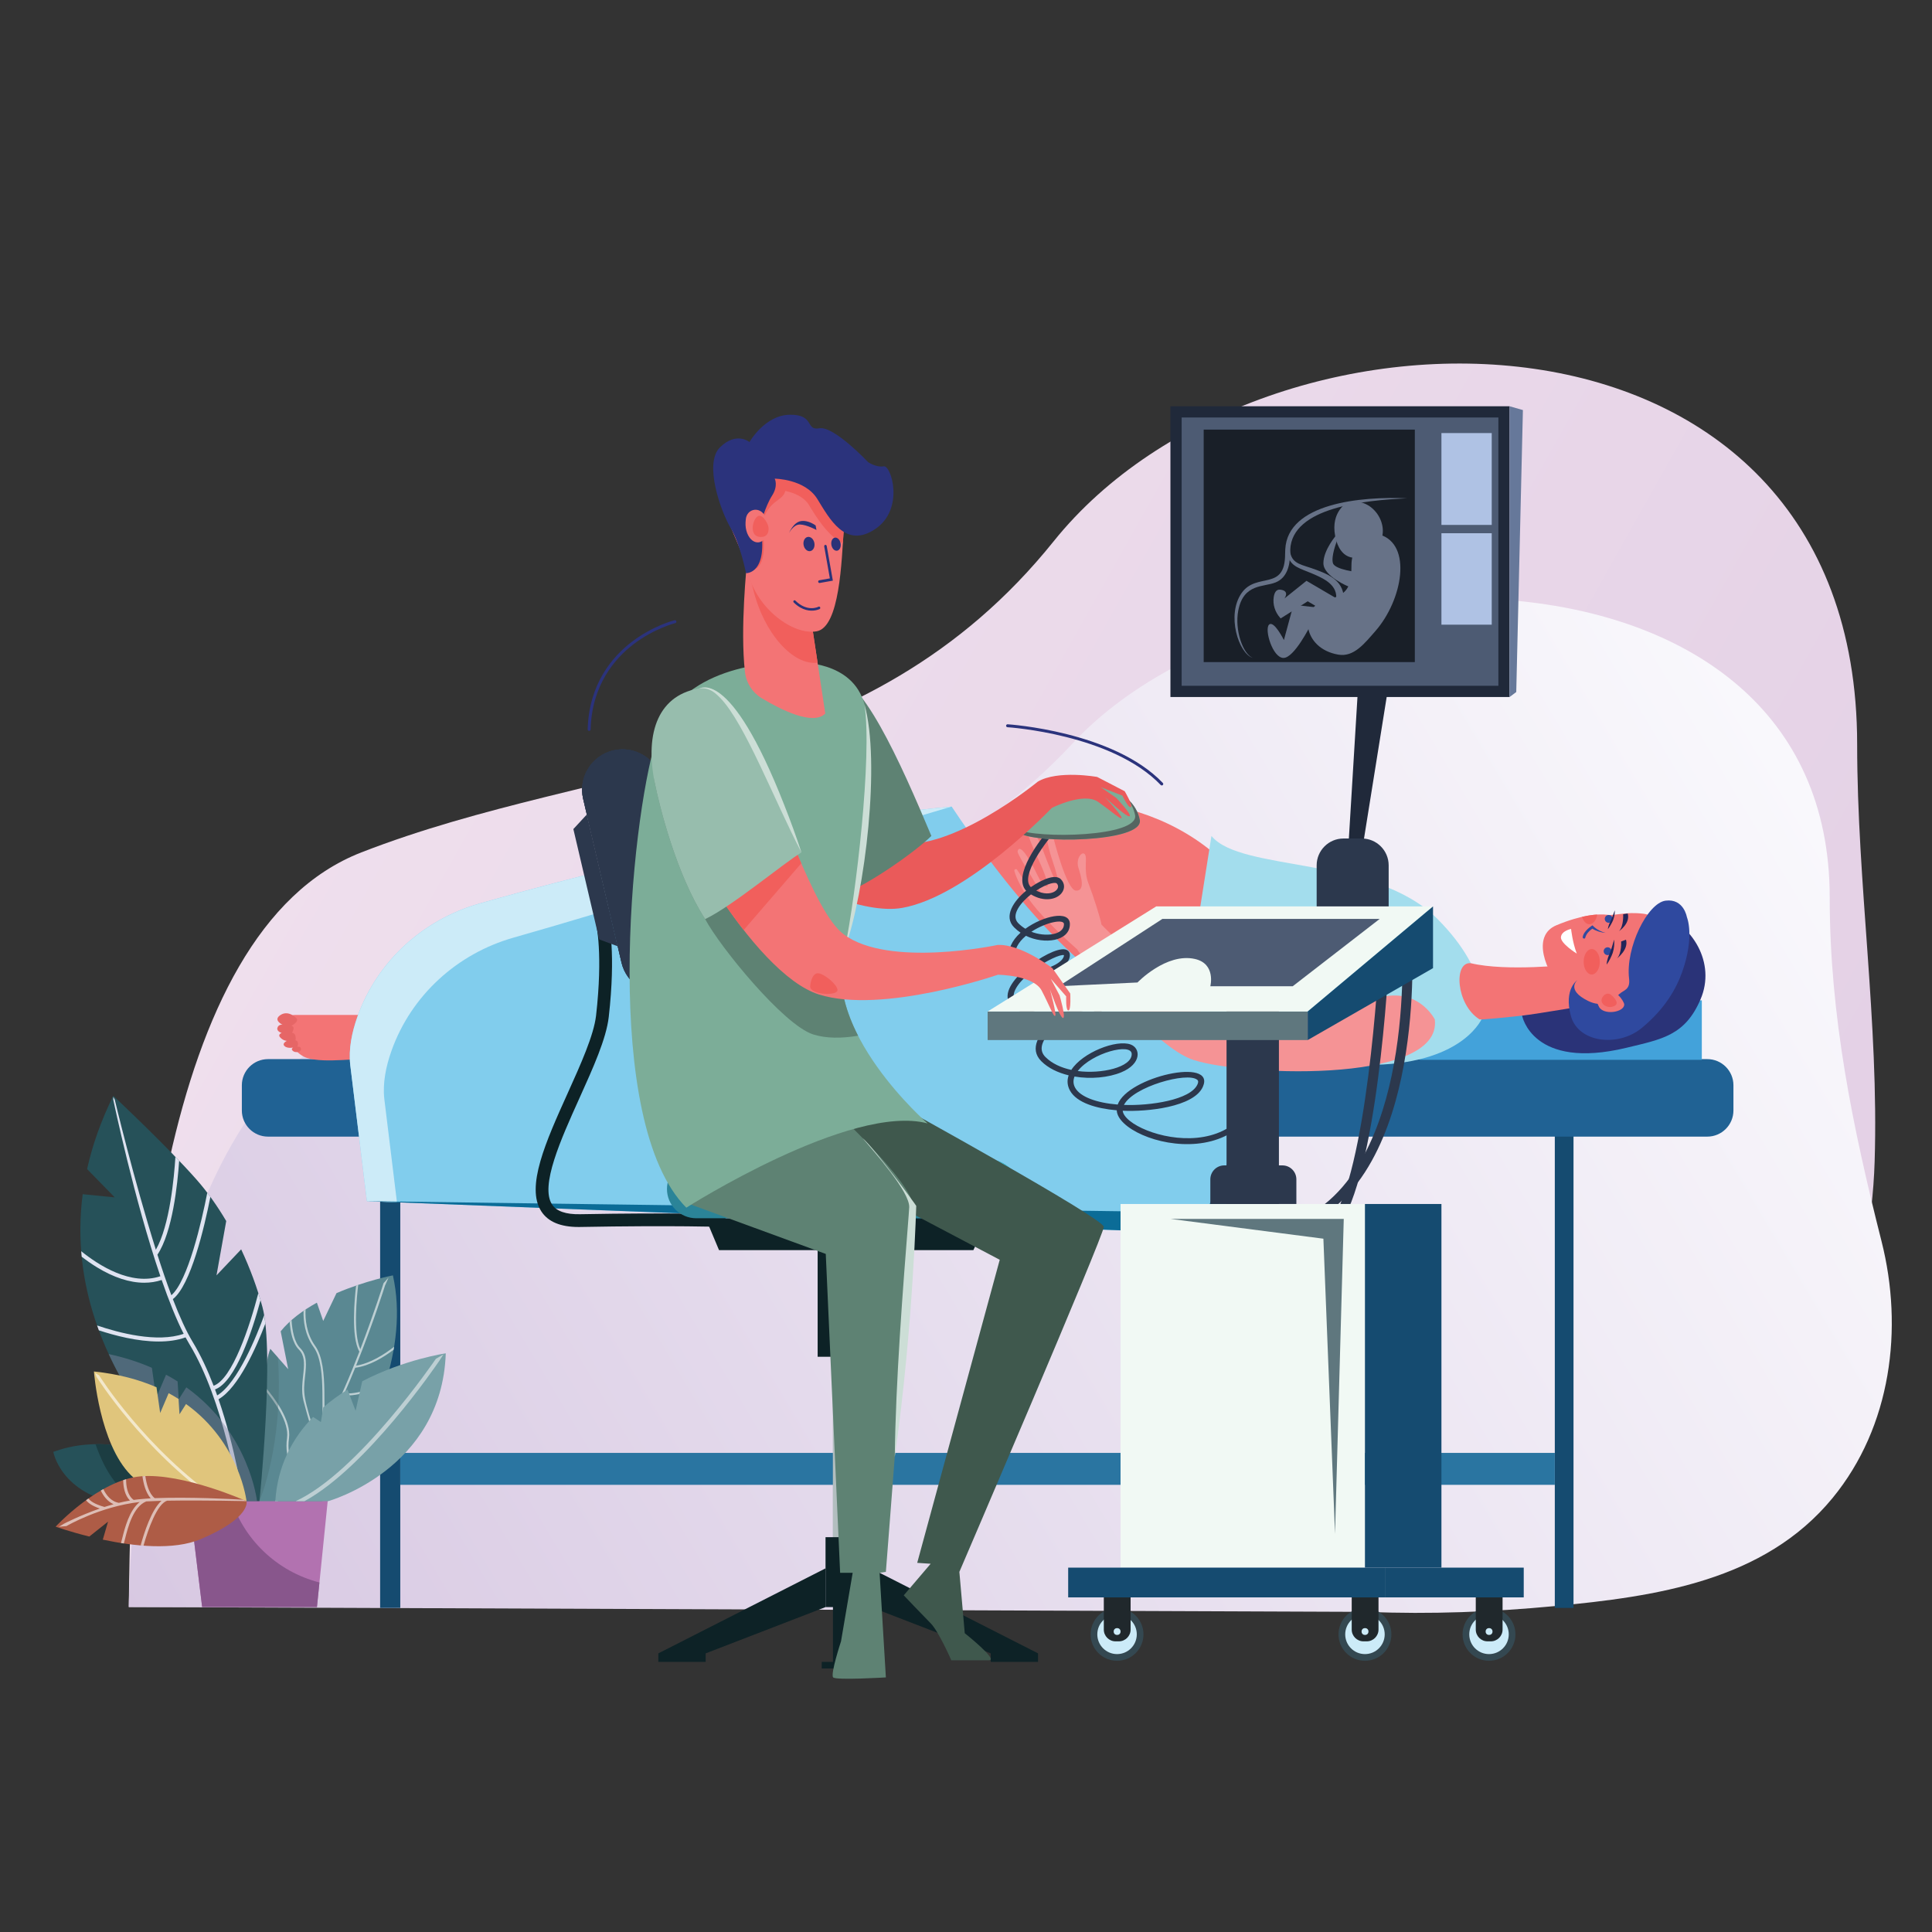 <?xml version="1.0" encoding="utf-8"?>
<!-- Generator: Adobe Illustrator 16.0.0, SVG Export Plug-In . SVG Version: 6.00 Build 0)  -->
<!DOCTYPE svg PUBLIC "-//W3C//DTD SVG 1.1//EN" "http://www.w3.org/Graphics/SVG/1.1/DTD/svg11.dtd">
<svg version="1.1" id="Layer_1" xmlns="http://www.w3.org/2000/svg" xmlns:xlink="http://www.w3.org/1999/xlink" x="0px" y="0px"
	 width="500px" height="500px" viewBox="0 0 500 500" enable-background="new 0 0 500 500" xml:space="preserve">
<rect x="0" y="0" width="500" height="500" fill="#333333" stroke="none"/>
<g>
	<g>
		<linearGradient id="SVGID_1_" gradientUnits="userSpaceOnUse" x1="555.069" y1="442.479" x2="91.906" y2="181.816">
			<stop  offset="0" style="stop-color:#E0CCE3"/>
			<stop  offset="1" style="stop-color:#EFDFED"/>
		</linearGradient>
		<path fill="url(#SVGID_1_)" d="M353.911,415.703L33.33,415.895c0.725-69.037,7.253-174.692,60.182-195.294
			c62.248-24.229,130.562-19.964,179.191-80.533c54.75-68.191,207.928-68.266,207.928,52.571c0,35.988,5.647,72.033,4.524,107.971
			c-0.997,31.919-13.133,69.613-37.592,91.368c-22.33,19.86-57.525,23.907-86.199,23.873
			C358.88,415.849,356.395,415.804,353.911,415.703z"/>
		<linearGradient id="SVGID_2_" gradientUnits="userSpaceOnUse" x1="41.127" y1="472.857" x2="472.421" y2="214.948">
			<stop  offset="0" style="stop-color:#D6C6E1"/>
			<stop  offset="1" style="stop-color:#F9F8FC"/>
		</linearGradient>
		<path fill="url(#SVGID_2_)" d="M33.33,415.895c0,0,0.918-131.61,62.302-152.234c61.382-20.624,131.792-17.324,182.095-71.408
			c50.305-54.085,195.799-56.76,195.799,39.979c0,30.725,5.93,59.446,13.414,89.015c5.705,22.53,2.549,47.908-12.682,66.446
			c-17.684,21.522-45.771,25.482-71.92,27.964c-15.991,1.517-32.231,2.158-48.294,1.495L33.33,415.895z"/>
	</g>
	<rect x="98.376" y="284.128" fill="#154B70" width="5.216" height="131.999"/>
	<rect x="402.383" y="284.128" fill="#154B70" width="4.841" height="131.999"/>
	<rect x="103.592" y="376.01" fill="#2A75A1" width="298.791" height="8.264"/>
	<path fill="#206294" d="M441.84,294.157H69.363c-3.741,0-6.773-3.033-6.773-6.774v-6.512c0-3.74,3.032-6.773,6.773-6.773H441.84
		c3.74,0,6.772,3.033,6.772,6.773v6.512C448.612,291.124,445.58,294.157,441.84,294.157z"/>
	<path fill="#43A2DA" d="M440.428,274.281h-72.94l0,0c0-8.5,6.892-15.392,15.392-15.392h57.549V274.281z"/>
	<g>
		<path fill="#F37475" d="M102.127,262.663c0,0-20,0-25.715,0c-5.714,0-1.65,9.835,3.175,11.175s11.938,0,21.083,0
			C109.814,273.838,102.127,262.663,102.127,262.663z"/>
		<g>
			<path fill="#F37475" d="M252.054,220.615l11.775,55.253c14.354,0.005,28.036,0.003,40.295-0.012l11.595-53.682
				C294.05,202.28,256.808,203.277,252.054,220.615z"/>
			<path fill="#A3DDED" d="M371.992,237.806c-16.425-16.425-50.848-12.073-58.471-21.467l-9.397,59.518
				c26.163-0.031,45.852-0.113,51.773-0.28c23.41-0.658,27.8-12.347,27.8-12.347S386.288,252.101,371.992,237.806z"/>
			<g>
				<g>
					<path fill="#F37475" d="M380.661,249.282c9.249,2.204,25.646,0.361,25.646,0.361l3.985,11.341c0,0-27.431,3.257-27.429,2.806
						C376.789,259.974,376.135,248.755,380.661,249.282z"/>
					<path fill="#2A3378" d="M429.122,236.136c0,0-10.895,8.608-12.241,12.146c-1.346,3.538-3.442,11.451-3.442,11.451
						s-15.925,2.72-19.521,3.114c0,0,2.636,14.187,27.004,8.317c9.291-2.237,15.189-3.202,19.19-12.569
						C444.114,249.229,438.063,239.219,429.122,236.136z"/>
					<path fill="#F37475" d="M432.139,243.164c0,0-2.081-6.107-6.819-6.69c-4.736-0.584-7.105,0.55-9.393,0.268
						c-2.286-0.282-6.55-0.015-13.113,2.706c-6.563,2.723-2.848,11.973,1.857,17.273c5.295,5.969,6.91,6.523,15.455,6.508
						C428.672,263.214,435.732,252.931,432.139,243.164z"/>
					<path fill="#304A9F" d="M409.9,242.897c0.726,0.105-0.129-0.889,2.197-2.561c1.034,0.655,2.309,1.019,3.446,1.088
						c-2.3-0.587-3.21-1.796-3.416-1.95c-0.064,0.062-2.261,1.349-2.522,3.028l-0.001,0.002
						C409.576,242.693,409.709,242.869,409.9,242.897z"/>
					<path fill="#304A9F" d="M415.246,246.788c-0.347-0.439-0.267-1.074,0.178-1.416c0.444-0.342,1.084-0.264,1.43,0.176
						s0.266,1.074-0.178,1.416C416.231,247.307,415.591,247.228,415.246,246.788z"/>
					<path fill="#304A9F" d="M415.526,238.426c-0.345-0.44-0.265-1.074,0.179-1.416c0.444-0.342,1.085-0.264,1.43,0.176
						c0.347,0.439,0.268,1.073-0.178,1.416C416.514,238.944,415.873,238.865,415.526,238.426z"/>
					<path fill="#222559" d="M417.734,243.164c0.109,1.148-0.009,2.301-0.355,3.425c-0.196,0.576-0.435,1.068-0.69,1.57
						c-0.26,0.5-0.53,0.994-0.881,1.474c0.006-0.594,0.144-1.156,0.313-1.702c0.159-0.551,0.438-1.069,0.622-1.56
						C417.123,245.35,417.392,244.26,417.734,243.164z"/>
					<path fill="#222559" d="M417.902,235.581c0.028,0.847-0.115,1.708-0.434,2.557c-0.177,0.436-0.383,0.813-0.603,1.197
						c-0.223,0.383-0.453,0.762-0.743,1.133c0.033-0.441,0.164-0.864,0.319-1.277c0.147-0.416,0.386-0.813,0.55-1.186
						C417.331,237.231,417.588,236.41,417.902,235.581z"/>
					<path fill="#222559" d="M420.802,243.186l-1.252,0.471c0,0,0.185,3.048-1.06,4.373
						C418.49,248.03,421.561,245.744,420.802,243.186z"/>
					<path fill="#222559" d="M421.244,236.405l-1.174,0.201c0,0,0.185,3.048-1.06,4.372
						C419.011,240.978,422.003,238.963,421.244,236.405z"/>
					<path fill="#FFFFFF" d="M406.592,240.407c0,0,0.361,3.471,1.479,6.381c0,0-4.311-2.657-4.104-4.294
						C404.171,240.856,406.592,240.407,406.592,240.407z"/>
					<path fill="#2F499F" d="M436.563,237.343c0,0-0.788-4.846-5.497-4.254c-4.71,0.593-10.412,12.209-9.463,20.169
						c0.355,2.985-1.427,2.928-2.593,4.065c-1.945,1.896-4.327,3.518-8.004,1.717c-5.885-2.884-2.759-5.398-2.759-5.398
						s-3.593,2.238-1.713,9.245c1.879,7.006,12.236,8.18,18.327,3.172c6.093-5.009,8.984-10.272,10.499-14.558
						C438.648,242.205,436.563,237.343,436.563,237.343z"/>
					<path fill="#F37475" d="M420.348,259.968c0-0.815-2.377-4.38-4.934-3.505c-2.558,0.876-2.757,1.782-1.609,4.07
						C414.953,262.822,420.348,262.026,420.348,259.968z"/>
					<path fill="#F15F5D" d="M417.04,257.543c0,0,2.13,1.778,1.042,2.617c-1.088,0.838-2.925,0.503-3.497-0.726
						C414.012,258.208,415.773,256.347,417.04,257.543z"/>
				</g>
				<ellipse fill="#F15F5C" cx="411.94" cy="248.904" rx="2.091" ry="3.297"/>
				<g>
					<path fill="#F15F5C" d="M411.33,239.191c0.981,0,1.804-1.067,2.029-2.505c-1.1,0.066-2.406,0.244-3.928,0.592
						C409.763,238.407,410.488,239.191,411.33,239.191z"/>
				</g>
			</g>
			<path fill="#81CDED" d="M306.683,261.098l-1.944,0.13c-20.93,0.239-47.381-35.856-58.453-52.491
				c-43.761,4.026-96.14,17.708-122.215,25.108c-14.567,4.134-26.43,14.921-31.535,29.177c-1.509,4.213-2.345,8.53-1.893,12.555
				l4.313,35.282l220.765,8.552l12.789-43.605L306.683,261.098z"/>
			<g>
				<path fill="#CCEBF8" d="M99.459,284.394c-0.452-4.024,0.386-8.342,1.894-12.555c5.105-14.255,16.968-25.042,31.536-29.176
					c26.074-7.4,71.327-21.532,113.397-33.926c-43.761,4.026-96.14,17.708-122.215,25.108c-14.567,4.134-26.43,14.921-31.535,29.177
					c-1.509,4.213-2.345,8.53-1.893,12.555l4.313,35.282l7.777,0.302L99.459,284.394z"/>
			</g>
			<polygon fill="#0B6C97" points="94.954,310.858 315.719,319.41 328.508,275.805 312.125,313.775 			"/>
		</g>
		<path fill="#F59395" d="M371.327,263.832c0,0-4.517-9.061-15.624-5.276s-33.933,6.159-40.524,5.276
			c-6.592-0.882-30.108-24.456-30.122-24.556c-0.214-1.464-1.981-7.059-3.377-10.691c-1.399-3.635-0.072-6.784-1.019-7.594
			c-0.764-0.653-2.275,1.305-1.562,3.595c0.7,2.245,1.825,6.023-0.65,5.901c-2.433-0.117-5.8-13.543-5.832-13.679
			c-0.311-1.316-1.215-3.618-1.946-2.486c-0.265,0.688,0.596,5.028,1.434,7.574c1.458,4.423,1.865,5.842,1.505,6.4
			c-0.571,0.083-1.571-2.754-3.975-8.958c-2.638-6.806-7.205-10.356-0.874,3.129c1.741,3.712,2.718,6.846,2.304,6.907
			c-1.271,0.185-2.252-2.313-3.404-4.563c-1.119-2.186-3.831-6.916-4.318-4.41c0.018,0.569,1.755,3.43,3.023,5.519
			c2.743,4.519,3.441,5.843,3.135,6.554c-2.185,0.318-4.557-4.992-6.278-7.376c-0.26-0.36-0.821-0.091-0.701,0.336
			c0.499,1.779,2.019,5.063,4.708,8.551c2.796,3.625,8.224,8.793,11.588,11.751c0.162,0.774,18.541,23.804,29.039,28.199
			C318.353,278.33,373.402,281.071,371.327,263.832z"/>
		<path fill="#E66666" d="M76.714,263.519c0,0-2-2.189-4.095-0.855c-2.096,1.332,0.475,2.523,0.475,2.523s-1.024-0.144-1.298,0.81
			c-0.273,0.952,1.107,1.333,1.107,1.333s-1.176,0.376-0.333,1.219c0.843,0.843,1.666,0.829,1.666,0.829s-1.333,0.619-0.618,1.333
			c0.714,0.715,2.286,0.398,2.286,0.398s-0.739,0.245-0.143,0.84c0.596,0.596,2.144,0.381,2.144-0.429s-0.953-0.618-0.953-0.618
			s0.619-1.382-0.477-1.667c0,0,0.381-1.757-0.904-1.974c0,0,1-1.551-0.144-1.789C75.428,265.472,77.54,264.346,76.714,263.519z"/>
	</g>
	<g>
		<g>
			<circle fill="#344851" cx="289.09" cy="422.969" r="6.842"/>
			<circle fill="#CCEBF8" cx="289.091" cy="422.969" r="5.109"/>
			<path fill="#20282C" d="M289.551,424.777h-0.839c-1.684,0-3.048-1.364-3.048-3.048v-10.382h6.936v10.382
				C292.6,423.413,291.234,424.777,289.551,424.777z"/>
			<circle fill="#CCEBF8" cx="289.108" cy="422.238" r="0.89"/>
		</g>
		<g>
			<circle fill="#344851" cx="353.25" cy="422.969" r="6.842"/>
			<circle fill="#CCEBF8" cx="353.25" cy="422.969" r="5.11"/>
			<path fill="#20282C" d="M353.709,424.777h-0.838c-1.683,0-3.049-1.364-3.049-3.048v-10.382h6.935v10.382
				C356.757,423.413,355.394,424.777,353.709,424.777z"/>
			<circle fill="#CCEBF8" cx="353.266" cy="422.238" r="0.891"/>
		</g>
		<g>
			<circle fill="#344851" cx="385.355" cy="422.969" r="6.842"/>
			<circle fill="#CCEBF8" cx="385.355" cy="422.969" r="5.11"/>
			<path fill="#20282C" d="M385.816,424.777h-0.84c-1.684,0-3.048-1.364-3.048-3.048v-10.382h6.936v10.382
				C388.864,423.413,387.5,424.777,385.816,424.777z"/>
			<circle fill="#CCEBF8" cx="385.372" cy="422.238" r="0.89"/>
		</g>
		<g>
			<path fill="#2C384D" d="M289.014,287.347c-5.252-0.45-10.326-1.927-12.086-5.072c-0.714-1.276-0.832-2.623-0.363-3.981
				c-2.768-0.669-5.289-1.866-7.079-3.656c-3.217-3.217-0.572-7.276,2.893-10.254c-3.647-0.51-7.345-1.695-9.949-3.58
				c-3.331-2.413-1.138-6.134,1.816-8.983c-3.143-1.544-4.99-6.083-0.13-10.448c-0.583-0.393-1.138-0.845-1.65-1.358
				c-2.873-2.871-0.075-6.9,3.093-9.495c-3.585-3.898,3.433-13.163,6.949-17.053l1.131,1.022c-2.76,3.053-9.825,12.24-6.855,15.102
				c1.672-1.176,3.422-2.05,4.774-2.412c1.376-0.369,2.383-0.246,2.994,0.366c1.039,1.039,1.098,2.506,0.146,3.651
				c-1.388,1.669-4.561,2.268-7.887,0.277c-2.404,1.892-5.422,5.31-3.27,7.463c0.558,0.557,1.174,1.031,1.825,1.426
				c4.453-3.248,11.517-4.999,11.517-1.198c0,4.45-6.632,5.349-11.373,3.017c-4.299,3.582-3.192,7.426-0.01,8.507
				c3.562-3.012,8.188-5.401,10.175-4.976c0.757,0.161,1.208,0.708,1.208,1.466c0,3.416-6.589,6.147-11.036,5.189
				c-2.297,2.062-5.032,5.385-2.523,7.202c2.715,1.966,6.87,3.131,10.75,3.477c3.944-2.873,8.71-4.828,10.492-4.08
				c2.226,0.934,1.044,6.394-10.034,5.642c-1.204,0.905-2.33,1.92-3.236,3.009c-2.013,2.416-2.259,4.416-0.732,5.943
				c1.701,1.701,4.101,2.767,6.693,3.331c2.887-4.507,11.667-7.94,15.357-6.578c2.598,0.958,2.877,5-2.415,7.192
				c-3.326,1.378-7.897,1.812-12.119,1.098c-0.4,1.02-0.342,2,0.179,2.929c1.291,2.308,5.455,3.88,10.997,4.326
				c2.56-7.196,25.484-12.334,22.042-4.597c-2.345,5.271-14.52,6.499-20.743,6.191c0.6,6.68,38.925,18.259,35.481-18.832
				l1.518-0.142C331.185,307.607,289.32,296.413,289.014,287.347z M290.88,285.953c6.708,0.26,17.23-1.279,19.025-5.313
				c0.372-0.84,0.069-1.084-0.076-1.202C307.241,277.349,293.3,281.209,290.88,285.953z M278.917,277.181
				c5.989,0.808,13.967-0.924,13.967-4.39C292.884,269.796,282.604,272.44,278.917,277.181z M276.669,263.153
				c2.219-0.017,7.256-0.591,7.291-2.794C283.87,260.313,278.066,262.292,276.669,263.153z M283.959,260.323L283.959,260.323
				L283.959,260.323z M267.481,251.026c3.632,0.128,7.85-2.011,7.877-3.833C274.503,246.908,270.777,248.543,267.481,251.026z
				 M266.922,241.137c3.502,1.405,8.437,0.9,8.437-1.974C275.358,237.777,270.769,238.602,266.922,241.137z M268.175,230.488
				c3.854,1.947,6.688-0.476,5.298-1.867c-0.11-0.111-0.556-0.23-1.521,0.028C270.885,228.936,269.521,229.602,268.175,230.488z"/>
		</g>
		<polygon fill="#20293A" points="359.59,175.899 351.574,225.946 348.563,225.614 351.637,175.023 		"/>
		<g>
			<path fill="#2C384D" d="M331.35,319.438l-0.735-1.902c18.828-4.306,26.329-24.101,29.503-38.986
				c3.62-16.969,2.744-33.141,2.734-33.302l2.579-0.088c0.01,0.164,0.898,16.513-2.759,33.682
				C359.299,294.681,351.35,314.864,331.35,319.438z"/>
		</g>
		<g>
			<path fill="#2C384D" d="M344.266,319.85l-1.825-1.404c10.248-7.879,13.931-59.86,14.468-70.963l2.58,0.073
				C358.912,259.458,355.323,311.348,344.266,319.85z"/>
		</g>
		<path fill="#2C384D" d="M359.387,239.163H340.75v-15.208c0-3.839,3.112-6.952,6.951-6.952h4.733c3.84,0,6.952,3.112,6.952,6.952
			V239.163z"/>
		<rect x="289.998" y="311.592" fill="#F1F9F4" width="63.251" height="94.11"/>
		<rect x="353.249" y="311.592" fill="#154B70" width="19.793" height="94.11"/>
		<rect x="276.443" y="405.702" fill="#154B70" width="81.97" height="7.699"/>
		<rect x="358.413" y="405.702" fill="#154B70" width="35.929" height="7.699"/>
		<rect x="317.429" y="236.322" fill="#2C384D" width="13.554" height="75.27"/>
		<path fill="#2C384D" d="M335.5,311.592h-22.267v-6.379c0-1.993,1.616-3.61,3.61-3.61h15.045c1.994,0,3.611,1.617,3.611,3.61
			V311.592z"/>
		<rect x="255.602" y="261.769" fill="#5F777E" width="82.83" height="7.396"/>
		<polygon fill="#F1F9F4" points="338.432,261.769 255.602,261.769 299.222,234.58 370.865,234.58 		"/>
		<polygon fill="#154B70" points="370.865,250.554 370.865,234.58 338.432,261.769 338.432,269.164 		"/>
		<path fill="#4D5B73" d="M300.836,237.807l-26.825,17.427l20.37-0.968c0,0,7.422-7.745,14.845-6.091
			c5.513,1.228,4.008,7.059,4.008,7.059h21.326l22.509-17.427H300.836z"/>
		<rect x="302.906" y="105.141" fill="#20293A" width="87.777" height="75.245"/>
		<rect x="305.811" y="108.045" fill="#4D5B73" width="81.969" height="69.436"/>
		<polygon fill="#66789A" points="394.127,106.125 390.684,105.141 390.684,180.386 392.405,179.094 		"/>
		<rect x="311.512" y="111.182" fill="#191F28" width="54.646" height="60.167"/>
		<path fill="#677287" d="M364.141,128.965c-10.964,0.521-29.762,2.294-30.227,13.297c-0.001,0.033-0.048,1.198-0.045,1.128
			c-0.014,3.055-0.854,6.151-3.693,7.315c-3.091,1.312-8.346,0.19-9.714,7.314c-0.955,4.954,1.149,11.19,3.743,12.252
			c-3.624-1.13-6.889-11.118-2.854-16.825c3.883-5.478,11.266-0.321,11.234-10.092c0.002-0.033,0.043-1.228,0.041-1.158
			C333.198,130.242,352.194,128.418,364.141,128.965z"/>
		<path fill="#677287" d="M356.985,138.325c0,0-7.229,0.984-7.229,7.933s-1.705,7.644-7.551,9.496
			c-5.844,1.854-5.203,12.042,4.141,13.665c4.039,0.701,6.827-2.933,9.589-6.08C362.981,155.312,365.612,140.82,356.985,138.325z"/>
		<path fill="#677287" d="M346.795,157.929l-12.048-1.426l-2.474,9.144c0,0-2.604-5.228-3.852-3.98
			c-1.248,1.248,0.946,8.605,3.744,8.605c2.797,0,6.956-8.39,6.956-8.39l5.521,1.506L346.795,157.929z"/>
		<path fill="#677287" d="M338.11,150.319l-5.701,4.57c0,0,1.507-1.989-1.075-2.285c-1.049-0.121-1.508,0.767-1.685,1.863
			c-0.311,1.936,0.317,3.907,1.61,5.381l0.175,0.198l7.003-4.431l7.523,4.431l1.803-4.082L338.11,150.319z"/>
		<path fill="#677287" d="M348.706,130.045c0,0-4.383,2.303-3.166,8.679c1.219,6.375,5.944,7.311,10.548,2.932
			C360.694,137.276,355.77,128.192,348.706,130.045z"/>
		<path fill="#677287" d="M334.192,139.07c-0.256,0.883-0.392,1.832-0.382,2.749c0.064,3.759,2.318,4.127,5.253,5.103
			c4.398,1.485,8.518,3.085,8.7,7.742h-1.937c0.101-3.619-3.646-5.179-7.178-6.619c-2.88-1.169-5.682-1.839-5.479-6.238
			c0.057-0.996,0.257-1.954,0.593-2.89L334.192,139.07z"/>
		<path fill="#677287" d="M351.636,148.114c0,0-6.132-0.633-6.669-2.36c-0.538-1.728,0.967-5.601,0.967-5.601l-0.079-1.688
			c0,0-3.362,3.853-3.362,7.289c0,3.436,6.685,6.125,6.685,6.125L351.636,148.114z"/>
		<rect x="373.042" y="112.076" fill="#AFC2E4" width="13.017" height="23.774"/>
		<rect x="373.042" y="138.001" fill="#AFC2E4" width="13.017" height="23.666"/>
		<polygon fill="#5F777E" points="302.906,315.447 347.764,315.447 345.504,396.968 342.492,320.573 		"/>
	</g>
	<g>
		<g>
			<g>
				<path fill="#0D2226" d="M149.701,317.543c-4.61,0-7.828-1.34-9.571-3.984c-4.179-6.342,1.156-18.164,6.805-30.681
					c3.317-7.351,6.747-14.951,7.329-20.064c1.816-15.952,0.055-23.519,0.036-23.593l3.206-0.786
					c0.08,0.323,1.932,8.115,0.038,24.752c-0.64,5.627-4.021,13.118-7.6,21.048c-4.798,10.633-10.238,22.685-7.058,27.508
					c1.136,1.725,3.558,2.562,7.207,2.496c24.073-0.442,37.566-0.003,37.7,0.002l-0.111,3.299c-0.132-0.006-13.553-0.442-37.527,0
					C150,317.542,149.85,317.543,149.701,317.543z"/>
			</g>
			<g>
				<path fill="#2C384D" d="M173.399,256.88L173.399,256.88c-5.62,1.317-11.242-2.171-12.559-7.791l-9.917-42.325
					c-1.317-5.619,2.171-11.242,7.791-12.559l0,0c5.619-1.317,11.242,2.171,12.559,7.791l9.917,42.325
					C182.507,249.94,179.018,255.563,173.399,256.88z"/>
				<path fill="#2C384D" d="M173.399,256.88L173.399,256.88c-5.62,1.317-11.242-2.171-12.559-7.791l-9.917-42.325
					c-1.317-5.619,2.171-11.242,7.791-12.559l0,0c5.619-1.317,11.242,2.171,12.559,7.791l9.917,42.325
					C182.507,249.94,179.018,255.563,173.399,256.88z"/>
				<path fill="#2C384D" d="M173.399,256.88L173.399,256.88c-5.62,1.317-11.242-2.171-12.559-7.791l-9.917-42.325
					c-1.317-5.619,2.171-11.242,7.791-12.559l0,0c5.619-1.317,11.242,2.171,12.559,7.791l9.917,42.325
					C182.507,249.94,179.018,255.563,173.399,256.88z"/>
				<path fill="#2C384D" d="M181.19,244.321l-9.917-42.325c-1.317-5.619-6.94-9.107-12.559-7.791
					c-0.484,0.113-0.945,0.27-1.396,0.444c5.107-0.465,9.908,2.878,11.111,8.013l9.917,42.325
					c1.203,5.135-1.613,10.264-6.395,12.116c0.481-0.045,0.964-0.11,1.448-0.224C179.018,255.563,182.507,249.94,181.19,244.321z"/>
				<polygon fill="#2C384D" points="159.856,244.893 155.078,243.123 148.386,214.563 151.868,210.798 				"/>
			</g>
			<polygon fill="#0D2226" points="251.907,323.534 186.085,323.534 182.622,315.284 255.774,315.284 			"/>
			<rect x="211.607" y="319.41" fill="#0D2226" width="15.891" height="31.72"/>
			<rect x="215.568" y="350.885" fill="#9DA6A8" width="7.968" height="52.315"/>
			<rect x="215.568" y="350.885" fill="#B2BEBF" width="2.524" height="52.315"/>
			<g>
				<polygon fill="#0D2226" points="225.382,415.913 213.648,415.913 213.648,405.89 213.648,397.822 225.382,397.822 				"/>
				<polygon fill="#0D2226" points="170.378,427.893 213.648,405.89 213.648,415.913 182.622,427.893 182.622,430.093 
					170.378,430.093 				"/>
				<polygon fill="#0D2226" points="268.645,427.887 268.645,430.093 256.403,430.093 256.403,427.887 225.389,415.913 
					225.389,405.893 				"/>
				<polygon fill="#0D2226" points="225.389,430.093 225.389,431.796 212.663,431.796 212.663,430.093 215.569,430.093 
					215.569,405.893 223.536,405.893 222.701,430.093 				"/>
			</g>
			<path fill="#2B8498" d="M255.997,315.284h-75.81c-4.183,0-7.574-3.391-7.574-7.573l0,0c0-4.184,3.391-7.574,7.574-7.574h75.81
				c4.183,0,7.573,3.391,7.573,7.574l0,0C263.57,311.894,260.18,315.284,255.997,315.284z"/>
			<path fill="#44C4D9" d="M255.997,300.137h-75.811c-2.181,0-4.132,0.936-5.513,2.411c0.031,0,0.061-0.009,0.092-0.009h75.81
				c4.184,0,7.574,3.391,7.574,7.573c0,2.002-0.792,3.81-2.06,5.162c4.139-0.05,7.48-3.412,7.48-7.563
				C263.57,303.527,260.18,300.137,255.997,300.137z"/>
		</g>
		<g>
			<path fill="#7CAD98" d="M273.263,203.546c-3.046,0.58-13.096,8.854-9.692,11.872c3.404,3.017,32.553,2.667,31.41-3.239
				C293.837,206.274,286.598,201.01,273.263,203.546z"/>
			<path fill="#556561" d="M294.98,212.179c-0.396-2.043-1.522-4.01-3.377-5.604c1.135,1.331,1.854,2.833,2.153,4.38
				c1.088,5.625-25.299,6.211-30.754,3.647c0.111,0.301,0.296,0.575,0.567,0.816C266.975,218.435,296.123,218.085,294.98,212.179z"
				/>
			<path fill="#EA5A5A" d="M291.075,204.773l-7.13-3.699c0,0-10.187-1.839-15.364,1.214c0,0-22.209,18.298-36.612,15.907
				c-5.034-0.836-12.888-6.788-21.404-13.878c-5.708,5.687-11.649,11.231-17.388,16.625c13.83,8.451,30.43,15.752,40.286,14.024
				c17.001-2.98,38.745-25.875,38.745-25.875s8.241-4.191,11.982-1.564c3.74,2.627,5.911,4.698,6.085,4.151
				c0.173-0.547-4.401-5.483-4.401-5.483s5.73,5.432,6.456,5.055c0.727-0.376-3.477-4.774-3.477-4.774l-3.997-2.768l5.62,2.199
				c0,0,1.538,3.313,2.187,2.977C293.31,208.548,291.075,204.773,291.075,204.773z"/>
			<path fill="#5E8273" d="M214.727,174.773c-11.236,1.457-13.292,9.891-10.697,22.869c1.091,5.454,5.599,24.652,11.673,34.71
				c7.58-2.142,21.406-12.084,25.334-16.014C233.054,197.323,222.613,173.75,214.727,174.773z"/>
			<path fill="#3F584D" d="M231.799,285.647c0,0,53.865,29.646,53.865,31.864c0,2.217-37.38,89.287-37.38,89.287l1.393,15.874
				c0,0,8.822,7.003,6.269,7.003s-9.751,0-9.751,0s-3.251-7.47-5.341-9.57c-2.089-2.101-6.965-7.236-6.965-7.236l6.965-8.17
				l-3.482-0.234l21.359-78.434l-31.111-16.403l-10.854-22.58L231.799,285.647z"/>
			<path fill="#5E8273" d="M179.578,305.723l-0.798,6.007l34.928,12.785l3.715,82.519h3.25l-3.019,17.741
				c0,0-2.815,8.549-2.032,9.337c0.784,0.788,13.641,0,13.641,0l-1.625-27.078l1.625-0.234c0,0,6.965-88.938,6.965-94.773
				s-20.606-24.978-20.606-24.978L179.578,305.723z"/>
			<path fill="#CCDED6" d="M223.198,294.488c3.204,3.799,12.222,13.926,12.111,17.925c-0.003,0.04-0.148,2.14-0.14,2.008
				c-1.51,19.118-3.375,43.139-3.602,62.622c4.891-34.33,5.569-66.518,5.56-64.952C237.129,311.976,226.606,297.542,223.198,294.488
				z"/>
			<path fill="#7CAD98" d="M206.426,171.457c0,0-0.414-0.025-1.153-0.036c-5.56-0.074-29.581,0.739-35.477,19.955
				c-6.68,21.772-14.222,99.002,7.824,121.167c0,0,42.628-27.129,62.44-21.803c0,0-27.77-24.143-21.424-45.165
				c4.418-14.635,8.098-51.617,5.103-63.198C220.743,170.796,206.426,171.457,206.426,171.457z"/>
			<path fill="#5E8273" d="M217.872,249.193c-0.396-0.232-0.776-0.484-1.139-0.756c-3.864-2.898-49.906-58.943-47.311-45.965
				c1.248,6.235,5.653,23.948,13.071,35.391c3.863,7.242,20.334,27.44,27.968,29.848c3.377,1.064,7.379,1.042,11.608,0.334
				C219.03,262.111,217.074,255.581,217.872,249.193z"/>
			<path fill="#CCDED6" d="M218.635,245.575c2.883-14.008,7.115-49.739,5.103-63.198
				C227.883,197.012,223.962,230.715,218.635,245.575z"/>
			<g>
				<path fill="#F37475" d="M193.316,145.683c0,0-1.824,17.082-0.511,28.293c0.328,2.792,1.926,5.276,4.336,6.725
					c4.841,2.911,13.273,7.199,16.44,3.963l-4.042-26.724L193.316,145.683z"/>
				<path fill="#F15F5C" d="M193.316,145.683l16.223,12.257l2.05,13.559c-6.362,0.827-13.958-7.712-16.658-18.972
					c-0.464-1.936-1.078-3.675-1.767-5.274C193.255,146.253,193.316,145.683,193.316,145.683z"/>
				<path fill="#F37475" d="M214.748,121.354c0.245,0.185,0.536,0.54,0.845,1.046c1.418,2.316,3.227,7.791,2.772,14.524
					c-0.555,8.204-1.023,25.398-7.025,26.461c-6.001,1.063-15.484-5.725-17.866-15.389c-2.381-9.664-7.383-13.821-5.145-21.963
					S214.748,121.354,214.748,121.354z"/>
				<g>
					<path fill="#F15F5C" d="M214.748,121.354c0,0-24.18-3.462-26.419,4.679s2.763,12.299,5.146,21.963
						c2.147-0.574,5.542-0.857,3.669-12.556c1.832-6.263,5.458-5.635,6.088-8.391c5.611,1.222,6.272,4.158,6.637,4.484
						c2.543,4.169,5.188,7.56,8.266,9.092c0.084-1.354,0.157-2.608,0.23-3.703C218.841,129.875,216.581,122.738,214.748,121.354z"/>
					<path fill="#F15F5C" d="M193.474,147.996C193.069,147.035,193.728,149.029,193.474,147.996L193.474,147.996z"/>
				</g>
				<path fill="#2B337C" d="M196.766,135.886c0,0,1.305-4.914,3.011-7.558c1.707-2.644,0.718-4.449,0.718-4.449
					s7.821,0.056,11.026,5.252c3.204,5.196,7.28,12.939,14.971,7.795c7.692-5.145,4.16-16.587,2.213-16.243
					c-1.946,0.345-4.041-1.085-4.041-1.085s-8.862-9.417-12.593-8.757c-3.731,0.661-1.136-3.581-7.648-3.508
					c-6.512,0.072-10.459,7.075-10.459,7.075s-3.345-2.83-7.624,1.351c-4.279,4.179,0.26,16.704,2.778,20.941
					c2.518,4.237,3.948,11.638,3.948,11.638S199.024,148.635,196.766,135.886z"/>
				<path fill="#F37475" d="M193.02,134.324c0.285-2.469,3.102-3.251,4.618-1.316c1.255,1.602,2.199,3.686,0.952,5.618
					c-2.494,3.864-5.901,0.685-5.64-3.504C192.967,134.839,192.991,134.574,193.02,134.324z"/>
				<path fill="#F15F5C" d="M198.821,136.153c-0.244-0.949-1.72-3.568-2.969-2.356s-1.781,4.863,0.678,5.148
					C198.989,139.23,199.055,137.065,198.821,136.153z"/>
				<g>
					<path fill="#2B3278" d="M212.135,150.875l3.406-0.604l-1.587-8.963c-0.034-0.194-0.208-0.323-0.386-0.292
						c-0.179,0.031-0.297,0.212-0.263,0.406l1.463,8.266l-2.758,0.488c-0.178,0.031-0.296,0.213-0.262,0.407
						S211.957,150.906,212.135,150.875z"/>
				</g>
				
					<ellipse transform="matrix(-0.985 0.174 -0.174 -0.985 440.115 243.2)" fill="#2B3278" cx="209.365" cy="140.949" rx="1.42" ry="1.863"/>
				
					<ellipse transform="matrix(-0.985 0.175 -0.175 -0.985 454.231 241.634)" fill="#2B3278" cx="216.485" cy="140.799" rx="1.208" ry="1.714"/>
				<g>
					<path fill="#2B3278" d="M211.009,157.954c0.687-0.121,1.102-0.335,1.113-0.34c0.152-0.082,0.21-0.28,0.133-0.443
						c-0.08-0.166-0.271-0.227-0.417-0.156c-0.118,0.071-2.914,1.462-6.005-1.577c-0.127-0.128-0.321-0.115-0.438,0.015
						c-0.114,0.133-0.102,0.345,0.026,0.47C207.627,158.094,209.763,158.175,211.009,157.954z"/>
				</g>
				<path fill="#2B3278" d="M211.089,135.991c0,0-1.905-1.464-3.852-1.12c-1.946,0.345-3.022,3.058-3.022,3.058
					s1.109-2.239,2.845-2.186c1.735,0.054,4.235,1.412,4.235,1.412L211.089,135.991z"/>
			</g>
			<path fill="#F37475" d="M276.982,257.125l-4.623-6.569c0,0-8.192-6.326-14.194-6.002c0,0-28.144,6.002-39.823-2.758
				c-3.995-2.996-8.129-11.586-12.325-21.528c-6.982,3.281-13.692,7.107-20.666,10.406c8.019,12.37,18.035,23.999,26.586,26.695
				c16.462,5.191,46.309-5.106,46.309-5.106s9.246,0.077,11.355,4.134c2.108,4.055,3.082,6.894,3.487,6.488
				c0.405-0.406-1.379-6.895-1.379-6.895s2.582,7.462,3.4,7.462s-0.886-5.84-0.886-5.84l-2.271-4.299l3.975,4.543
				c0,0-0.162,3.649,0.566,3.649C277.226,261.506,276.982,257.125,276.982,257.125z"/>
			<path fill="#F15F5C" d="M192.464,240.688l14.905-17.263c-0.45-1.033-0.9-2.087-1.352-3.157
				c-6.982,3.281-13.692,7.107-20.666,10.406C187.591,234.129,189.987,237.526,192.464,240.688z"/>
			<path fill="#F15F5C" d="M209.664,255.267c0,0,0.218-2.988,1.739-3.369s6.276,3.613,5.162,4.728
				C215.452,257.739,209.664,257.277,209.664,255.267z"/>
			<path fill="#97BDAD" d="M181.672,178.05c-11.236,1.457-14.846,11.445-12.25,24.422c1.248,6.235,5.653,23.948,13.071,35.391
				c6.974-3.298,20.533-14.654,24.925-17.248C199.348,201.492,189.649,177.015,181.672,178.05z"/>
			<path fill="#CCDED6" d="M207.418,220.615c-7.022-13.427-14.624-33.437-21.066-40.042c-1.943-2.007-2.847-2.031-3.192-2.239
				c-0.295-0.049-0.673-0.229-1.563-0.207l-0.813,0.059c0.238,0.301,7.908-6.314,22.185,30.157
				C204.568,212.39,206.061,216.473,207.418,220.615z"/>
		</g>
	</g>
	<g>
		<path fill="#2B337C" d="M152.47,189.142c-0.003,0-0.008,0-0.011,0c-0.21-0.006-0.376-0.182-0.37-0.392
			c0.332-11.813,6.432-18.862,11.49-22.695c5.471-4.146,10.78-5.481,11.003-5.536c0.205-0.052,0.41,0.074,0.46,0.279
			c0.05,0.204-0.074,0.41-0.278,0.46c-0.054,0.014-5.401,1.362-10.748,5.421c-4.916,3.731-10.843,10.594-11.166,22.092
			C152.845,188.979,152.676,189.142,152.47,189.142z"/>
	</g>
	<g>
		<path fill="#2B337C" d="M300.667,203.274c-0.099,0-0.199-0.039-0.274-0.118c-12.602-13.181-39.39-14.936-39.659-14.952
			c-0.21-0.012-0.37-0.193-0.356-0.403c0.013-0.21,0.197-0.368,0.402-0.357c0.272,0.016,27.354,1.787,40.163,15.186
			c0.146,0.151,0.141,0.393-0.012,0.539C300.857,203.24,300.762,203.274,300.667,203.274z"/>
	</g>
	<g>
		<polygon fill="#B272B0" points="82.027,415.895 52.315,415.895 48.836,387.332 84.926,387.332 		"/>
		<path fill="#88568C" d="M59.581,387.332H48.836l3.479,28.563h29.711l0.646-6.356C71.687,406.732,62.843,398.315,59.581,387.332z"
			/>
		<path fill="#5A8892" d="M93.307,363.851l6.381-5.735c2.754-8.711,4.124-18.456,1.998-28.053c0,0-7.051,1.359-14.601,4.599
			l-3.438,7.2l-1.638-4.731c-3.596,1.983-6.966,4.435-9.372,7.409l1.947,9.805l-4.624-5.257c-0.373,0.969-0.643,1.979-0.796,3.034
			c-2.361,16.244-2.019,36.38-2.019,36.38h16.245c0,0,7.669-9.308,13.348-22.497L93.307,363.851z"/>
		<g>
			<path fill="#BDCFD3" d="M83.826,381.753c-3.939,1.954-6.753,1.97-7.767,1.89c5.051-6.602,9.427-14.967,12.821-22.503
				c0.242,0.012,0.483,0.017,0.721,0.017c4.429,0,7.895-1.874,10.358-3.92c0.092-0.303,0.182-0.606,0.271-0.911
				c-2.5,2.247-6.227,4.464-11.124,4.31c0.988-2.211,1.924-4.422,2.829-6.658c3.715-0.481,7.382-2.737,9.932-4.671
				c0.045-0.256,0.089-0.51,0.13-0.766c-2.458,1.916-6.149,4.312-9.84,4.886c4.577-11.399,7.453-20.61,7.482-20.713l0.914-2.067
				l-1.289,1.437c-0.05,0.177-2.417,7.645-6.01,17.073c-1.912-4.054-0.875-13.958-0.549-16.63c-0.179,0.06-0.36,0.121-0.541,0.184
				c-0.379,3.14-1.381,13.228,0.845,17.084c-2.287,5.954-5.167,12.75-8.522,19.239c-1.366-2.064,0.901-15.424-2.899-20.694
				c-2.318-3.216-2.629-6.96-2.503-9.448c-0.177,0.116-0.352,0.233-0.525,0.353c-0.078,2.563,0.326,6.224,2.613,9.396
				c3.829,5.31,1.2,19.092,3.061,20.884c-0.659,1.264-1.335,2.511-2.03,3.739c-3.814-12.012-3.764-12.439-3.244-17.201
				c0.299-2.739,0.582-5.326-1.245-7.154c-1.586-1.585-2.109-4.727-2.256-7.275c-0.167,0.147-0.333,0.295-0.495,0.445
				c0.184,2.551,0.768,5.572,2.389,7.193c2.911,2.91-0.114,8.104,1.196,13.262c1.185,4.669,3.009,10.396,3.311,11.338
				c-1.427,2.489-2.924,4.885-4.484,7.112c-0.645-0.545-3.349-3.196-2.58-8.775c0.624-4.53-3.608-10.298-6.425-13.567
				c-0.024,0.242-0.048,0.485-0.072,0.729c2.745,3.27,6.556,8.65,5.988,12.769c-0.82,5.957,2.102,8.709,2.791,9.268
				c-1.888,2.656-3.865,5.064-5.92,7.099h0.722c0.362-0.367,0.72-0.745,1.075-1.134c2.005,0.63,5.111,0.296,8.194-1.994
				c1.871-1.39,3.874-1.572,5.542-1.333c0.104-0.153,0.212-0.309,0.321-0.468c-1.823-0.311-4.069-0.172-6.168,1.388
				c-3.507,2.605-6.492,2.22-7.5,1.979c0.797-0.892,1.581-1.834,2.349-2.818c2.578,0.38,5.959-0.714,8.364-1.907
				c1.551-0.77,3.135-1.059,4.582-1.093c0.108-0.169,0.219-0.34,0.329-0.515C87.363,380.602,85.576,380.886,83.826,381.753z"/>
		</g>
		<path opacity="0.34" fill="#44676E" d="M71.918,351.314l-1.958-2.228c-0.373,0.969-0.643,1.979-0.796,3.034
			c-2.361,16.244-2.019,36.38-2.019,36.38S73.493,373.743,71.918,351.314z"/>
		<path fill="#265159" d="M13.794,375.719c0.683,0,9.404-4.445,24.281,0c14.876,4.445,25.727,12.782,25.727,12.782
			s-17.006,3.291-32.567,0.727C15.674,386.662,13.794,375.719,13.794,375.719z"/>
		<path fill="#1C3D42" d="M62.026,387.285c-9.765-6.724-24.725-13.741-37.312-13.538c2.644,7.476,6.201,12.916,13.282,16.257
			c10.694,0.747,20.834-0.606,24.452-1.177C62.327,388.348,62.188,387.833,62.026,387.285z"/>
		<path fill="#265159" d="M62.412,323.332l-6.382,6.73l2.518-14.058c-2.317-3.929-4.903-7.576-7.69-10.736
			c-7.696-8.721-21.545-21.674-21.545-21.674c-3.221,6.525-5.417,12.857-6.771,18.964l7.155,7.327l-8.296-0.83
			c-6.138,47.264,36.895,79.445,36.895,79.445h8.849c0,0,3.976-38.475,0.769-50.273C66.566,333.269,64.698,328.195,62.412,323.332z"
			/>
		<g>
			<path fill="#DFE3F1" d="M68.675,342.533c-0.087-0.766-0.188-1.488-0.301-2.161c-1.865,5.141-6.802,17.519-12.166,20.764
				c-0.183-0.516-0.37-1.031-0.562-1.546c5.344-1.979,9.66-15.247,11.78-23.086c-0.181-0.615-0.371-1.232-0.567-1.851
				c-2.223,8.581-6.712,22.241-11.574,23.979c-1.534-3.997-3.326-7.891-5.399-11.309c-1.703-2.809-3.443-6.671-5.152-11.114
				c4.614-3.527,8.143-18.511,9.715-26.459c-0.265-0.363-0.533-0.723-0.804-1.078c-1.438,7.414-5.009,22.842-9.294,26.53
				c-1.231-3.27-2.443-6.826-3.608-10.485c3.919-5.88,5.216-18.332,5.624-24.318c-0.321-0.335-0.644-0.673-0.971-1.01
				c-0.326,5.216-1.464,17.808-5.061,24.039c-5.753-18.345-10.568-38.539-10.637-38.85l-0.384-0.711l0.004,0.771
				c0.077,0.35,5.43,25.922,12.188,45.652c-7.625,2.543-15.976-2.832-20.489-6.479c0.037,0.477,0.079,0.952,0.125,1.426
				c1.133,0.88,2.457,1.824,3.923,2.722c4.345,2.662,8.503,4.012,12.271,4.012c1.575,0,3.083-0.235,4.505-0.711
				c1.855,5.336,3.785,10.191,5.694,13.931c-6.867,2.395-16.85-0.269-22.406-2.16c0.148,0.421,0.299,0.839,0.453,1.256
				c4.036,1.336,9.93,2.895,15.471,2.895c2.454,0,4.839-0.305,6.963-1.072c0.332,0.619,0.664,1.202,0.993,1.746
				c8.931,14.725,12.585,38.444,12.91,40.645h1.036c-0.089-0.626-1.958-13.483-6.4-26.379
				C61.761,359.146,66.405,348.502,68.675,342.533z"/>
		</g>
		<path opacity="0.44" fill="#858AA4" d="M58.275,388.501h8.24c0,0-1.922-17.688-18.289-29.458l-1.97,3.095l-0.296-4.625
			c-0.95-0.602-1.942-1.184-2.98-1.741l-2.561,5.992l-1.112-7.776c-3.311-1.45-7.02-2.666-11.175-3.559
			C38.839,373.657,57.571,387.969,58.275,388.501z"/>
		<path fill="#78A1A8" d="M93.747,357.47l-1.722,7.646l-2.081-5.484c-2.167,1.345-4.291,2.867-6.286,4.591l-0.61,3.802l-2.02-1.326
			c-5.273,5.419-9.188,12.525-9.779,21.803h13.678c0,0,29.413-8.166,30.439-38.261C115.365,350.24,104.633,351.789,93.747,357.47z"
			/>
		<path fill="#BDCFD3" d="M76.515,388.501H78.8c16.084-8.735,34.066-35.103,34.852-36.263l1.114-1.72l-1.964,1.144
			C112.604,351.955,92.779,381.032,76.515,388.501z"/>
		<path fill="#E0C57C" d="M48.144,363.357l-1.688,2.652l-0.254-3.963c-0.813-0.516-1.664-1.014-2.554-1.492l-2.194,5.135
			l-0.952-6.664c-4.488-1.965-9.831-3.429-16.19-4.088c0,0,1.368,18.639,9.576,26.846c8.208,8.208,21.033,6.797,21.033,6.797h8.892
			C63.812,388.58,62.167,373.441,48.144,363.357z"/>
		<path fill="#F3E8CB" d="M55.913,388.58h1.344c-19.593-13.515-31.495-32.456-31.615-32.649l-1.031-0.608l0.377,1.016
			C25.107,356.529,36.724,375.021,55.913,388.58z"/>
		<path fill="#AE5C46" d="M63.802,388.501c0,0-16.412-7.345-27.302-6.438s-22.105,13.034-22.105,13.034s3.572,1.283,8.717,2.559
			l4.85-3.857l-1.356,4.661c8.036,1.7,18.33,2.841,25.364-0.145C65.087,392.746,63.802,388.501,63.802,388.501z"/>
		<path fill="#DDBDB5" d="M63.802,388.501c-0.004-0.003-0.21-0.096-0.855-0.369c-3.258-0.202-13.756-0.754-22.905-0.413
			c-1.529-1.185-2.164-3.784-2.428-5.719c-0.252,0.008-0.502,0.02-0.75,0.036c0.241,1.819,0.809,4.243,2.142,5.725
			c-0.423,0.02-3.4,0.262-4.415,0.416c-1.61-1.159-1.961-3.516-1.961-5.356c-0.25,0.075-0.5,0.155-0.75,0.238
			c0.028,1.762,0.386,3.913,1.751,5.275c-0.978,0.172-1.934,0.375-2.863,0.6c-2.083-0.339-3.339-2.113-4.029-3.555
			c-0.22,0.124-0.439,0.248-0.656,0.375c0.617,1.283,1.657,2.801,3.304,3.537c-0.811,0.223-1.597,0.46-2.355,0.706
			c-2.705-0.749-3.746-1.633-4.146-2.188c-0.206,0.145-0.41,0.289-0.611,0.436c0.451,0.624,1.431,1.441,3.553,2.159
			c-5.336,1.877-9.153,3.864-9.213,3.9l-1.388,0.828l1.972-0.181c0.092-0.058,8.701-5.071,18.946-6.233
			c-2.699,2.168-3.842,6.72-4.502,9.348c-0.11,0.437-0.228,0.906-0.333,1.264c0.246,0.039,0.493,0.078,0.74,0.115
			c0.089-0.313,0.188-0.705,0.312-1.198c0.733-2.92,2.091-8.323,5.483-9.681c0.546-0.036,3.288-0.143,3.951-0.16
			c-2.571,2.228-4.523,8.351-5.401,11.551c0.25,0.021,0.5,0.04,0.75,0.059c1.173-4.215,3.542-10.894,6.145-11.639
			C53.338,388.218,63.802,388.501,63.802,388.501z"/>
	</g>
</g>
</svg>
